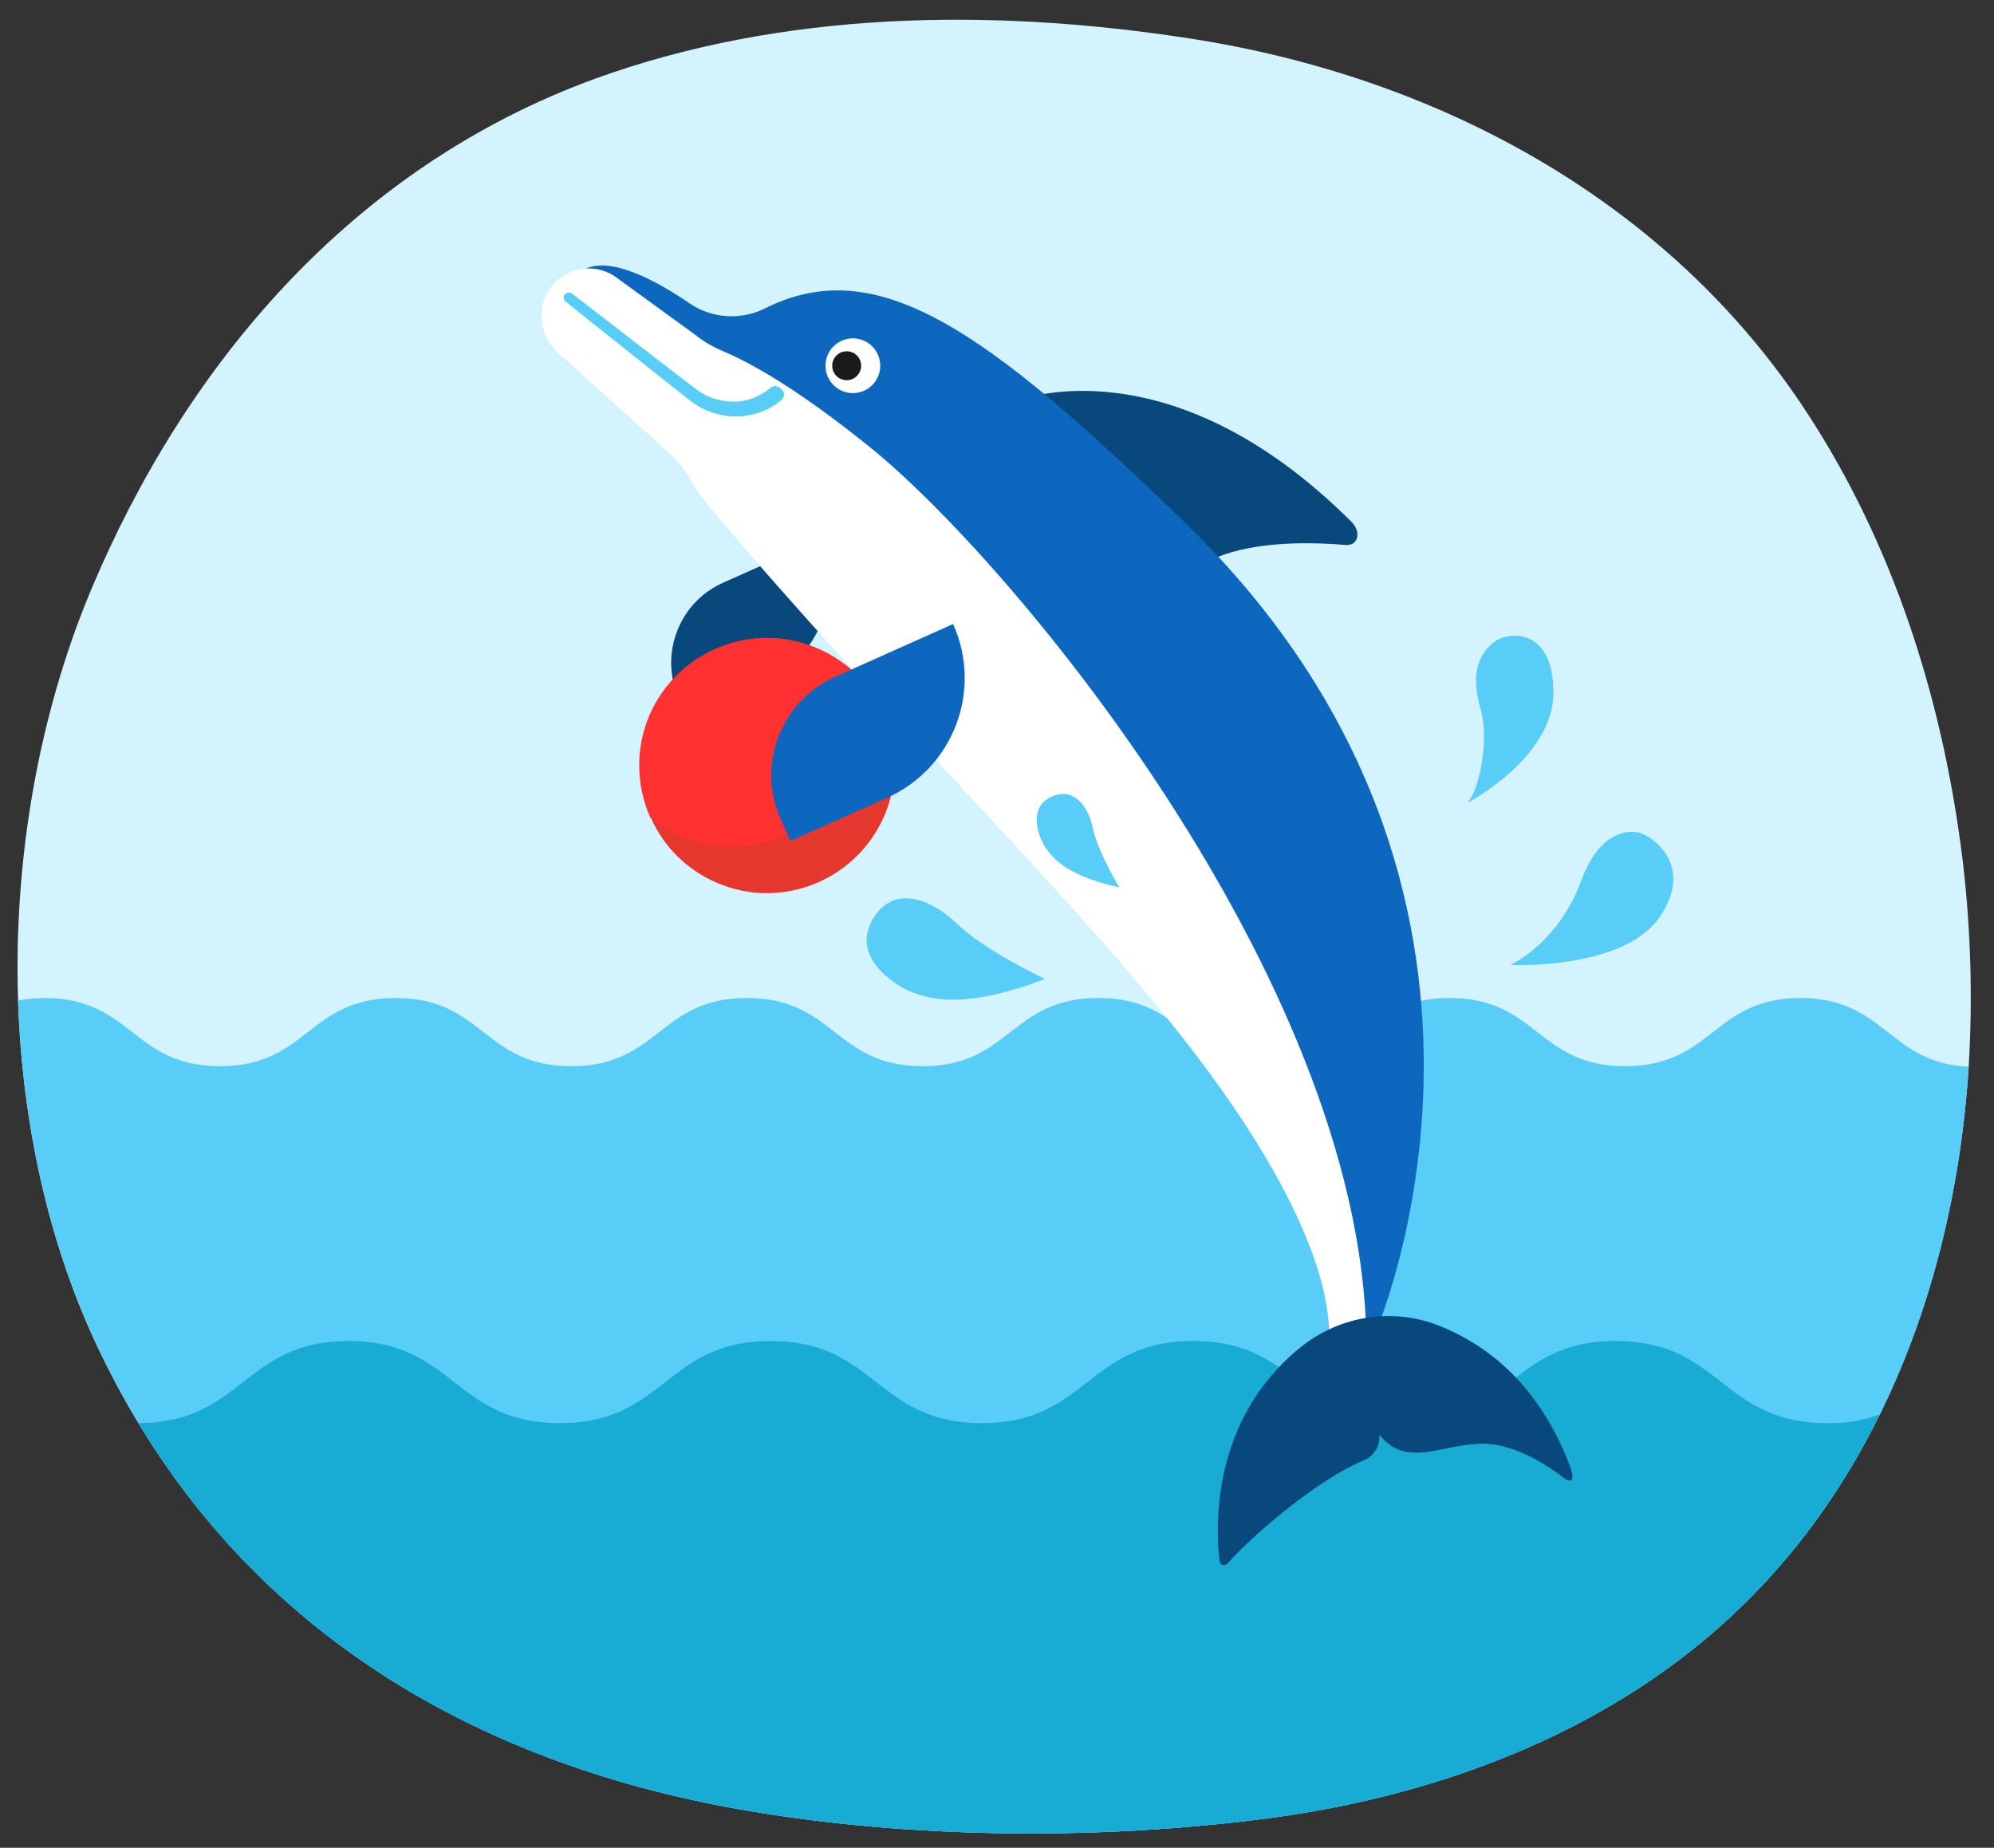 <?xml version="1.0" encoding="utf-8"?>
<!-- Generator: Adobe Illustrator 25.4.1, SVG Export Plug-In . SVG Version: 6.00 Build 0)  -->
<svg version="1.1" id="Layer_1" xmlns="http://www.w3.org/2000/svg" xmlns:xlink="http://www.w3.org/1999/xlink" x="0px" y="0px"
	 viewBox="0 0 386 357.7" style="enable-background:new 0 0 386 357.7;" xml:space="preserve">
<rect x="0" y="0" width="386" height="357.7" fill="#333333" stroke="none"/>
<style type="text/css">
	.st0{fill:#D2F3FF;}
	.st1{fill:#57CDF7;}
	.st2{fill:#18ABD3;}
	.st3{fill:#09487C;}
	.st4{fill:#E5372E;}
	.st5{fill:#FF3131;}
	.st6{fill:#0D67BF;}
	.st7{fill:#FFFFFF;}
	.st8{fill:#1D1A1B;}
</style>
<path class="st0" d="M381.1,206.5c-2.5,39.2-16.2,77.6-44.1,104.6c-24.2,23.5-57,36.1-90.1,40.7c-34.5,4.7-74.5,4.3-108.8-2.5
	c-50.1-10-94.5-36.7-119-88.1c-9.8-20.5-14.8-43.9-15.6-67.4c-0.9-27.5,4-55.3,14-79.3c18.2-43.5,50.3-82,97.8-99.3
	C151.5,2.1,191.7,1.5,230,7.4c49.1,7.5,94.7,32.3,121.4,75c16,25.4,25,54.8,28.6,84.7C381.5,180,381.9,193.3,381.1,206.5z"/>
<path class="st1" d="M381.1,206.5c-1.5,23.5-7,46.7-17.2,67.3c-6.8,13.8-15.7,26.5-26.9,37.3c-24.2,23.5-57,36.1-90.1,40.7
	c-34.5,4.7-74.5,4.3-108.8-2.5c-45.2-9-85.8-31.6-111.3-73.8c-2.8-4.6-5.3-9.4-7.7-14.4c-9.8-20.5-14.8-43.9-15.6-67.4
	c1.5-0.3,3.2-0.5,5.1-0.5c17,0,17,13.2,34,13.2s17-13.2,34-13.2s17,13.2,34,13.2s17-13.2,34-13.2s17,13.2,34,13.2s17-13.2,34-13.2
	s17,13.2,34,13.2s17-13.2,34-13.2s17,13.2,34,13.2s17-13.2,34-13.2C365.1,193.3,365.6,205.8,381.1,206.5z"/>
<path class="st2" d="M363.9,273.8c-6.8,13.8-15.7,26.5-26.9,37.3c-24.2,23.5-57,36.1-90.1,40.7c-34.5,4.7-74.5,4.3-108.8-2.5
	c-45.2-9-85.8-31.6-111.3-73.8c20.3-0.1,20.3-15.9,40.7-15.9s20.4,15.9,40.9,15.9c20.4,0,20.4-15.9,40.8-15.9s20.4,15.9,40.9,15.9
	c20.4,0,20.4-15.9,40.9-15.9s20.4,15.9,40.9,15.9c20.4,0,20.4-15.9,40.9-15.9c20.4,0,20.4,15.9,40.9,15.9
	C357.7,275.6,361,274.9,363.9,273.8z"/>
<g>
	<path class="st3" d="M158.6,104.5l-18.6,8.3c-8.6,3.8-12.4,13.9-8.6,22.4l1.5,3.5L148,132C158.6,127.3,163.3,115,158.6,104.5
		L158.6,104.5z"/>
	<path class="st4" d="M171.2,157.9c-5.4,12.5-19.9,18.4-32.4,13c-5.9-2.5-10.4-7.1-12.8-12.6c-2.7-6.1-3-13.2-0.2-19.8
		c5.4-12.5,19.9-18.4,32.4-13c2.2,0.9,4.2,2.2,6,3.6C172.4,136,175.6,147.6,171.2,157.9z"/>
	<path class="st5" d="M164.3,148.9c-5.4,12.5-19.9,18.4-32.4,13c-2.2-1-4.2-2.2-6-3.6c-2.7-6.1-3-13.2-0.2-19.8
		c5.4-12.5,19.9-18.4,32.4-13c2.2,0.9,4.2,2.2,6,3.6C166.8,135.2,167.1,142.4,164.3,148.9z"/>
	<path class="st3" d="M196.8,77.6c0,0,29.4-11.9,64.8,23.4c2,2,1.3,4.7-1.1,4.5c-11.5-1-35.5-0.9-34.6,16.6
		C227.2,145.2,196.8,77.6,196.8,77.6z"/>
	<path class="st6" d="M228.9,100.7c-38.1-36.9-59.1-51.9-80.8-41c-4.6,2.3-10.2,2-14.5-0.9c-6.4-4.4-15.1-9.1-20.2-6.8l23.9,15.3
		c-1.7,2.1-11.7,16.1,0.6,30.8c34.7,41.3,72.1,76.7,94.5,106.3c28.4,37.4,24.6,54.5,24.6,54.5l7.5-0.2h1.5
		C266,258.5,304,173.2,228.9,100.7z"/>
	<path class="st7" d="M264.5,258.6c-1.5-69.5-69-150.3-96.3-172.2C154.9,75.7,145.9,70.5,140,68c-1.9-0.8-3.7-1.8-5.3-3.1
		c-5.1-3.7-15-10.9-15-10.9c-4.1-3.3-10.1-2.5-13.2,1.8c-2.8,3.9-2,9.3,1.5,12.5l21.1,19c2.1,1.9,3.9,4.2,5.3,6.7
		c0.8,1.4,1.8,2.8,3,4.2c34.7,41.3,72,76.8,94.4,106.4c28.4,37.4,25.3,54.3,25.3,54.3L264.5,258.6z"/>
	<path class="st3" d="M302.6,286c-2.1-1.6-9.4-7-16.7-6.5c-7.3,0.4-13.9,4.6-18.9-1.8c0,0,0.5,3.6-3.2,5.1
		c-8.5,3.5-21.2,14.2-26.2,19.9c-0.5,0.5-1.4,0.3-1.5-0.4c-0.8-6.4-1.8-27.5,15.8-41.6c7.5-6,17.7-7.6,26.6-4.1
		c5.5,2.2,11.7,5.9,17,12.4c3.1,3.8,6,8.5,8.2,14.3C304.2,284.3,305.4,288.1,302.6,286z"/>
	<circle class="st7" cx="165.1" cy="70.8" r="5.3"/>
	<circle class="st8" cx="163.9" cy="70.8" r="2.8"/>
	<g>
		<path class="st1" d="M151.3,77.4c-3.5,3-8.3,3.9-12.6,2.7c-1.1-0.3-2.1-0.7-3.1-1.2c-0.5-0.3-0.9-0.6-1.4-0.9s-0.9-0.7-1.3-1
			l-4.7-3.7l-18.7-14.9c-0.4-0.4-0.5-1-0.2-1.4c0.4-0.4,1-0.5,1.4-0.2l18.9,14.6l4.7,3.6c0.4,0.3,0.8,0.6,1.1,0.8
			c0.4,0.2,0.8,0.5,1.2,0.7c0.8,0.4,1.6,0.7,2.5,0.9c1.7,0.4,3.5,0.5,5.3,0.1c1.7-0.4,3.4-1.3,4.6-2.3l0.1-0.1
			c0.6-0.5,1.6-0.5,2.1,0.2C152,75.9,151.9,76.8,151.3,77.4L151.3,77.4z"/>
	</g>
	<path class="st6" d="M184.5,120.8L161.7,131c-10.5,4.7-15.3,17-10.6,27.5l1.9,4.3l18.6-8.3C184.5,148.8,190.3,133.7,184.5,120.8
		L184.5,120.8z"/>
</g>
<path class="st1" d="M216.7,171.8c0,0-4.2-6.8-5.2-11.7c-0.6-3.1-3.2-8-7.9-5.9c-5.4,2.5-1.8,9.2-1.1,10
	C203.2,165.1,205.3,169.3,216.7,171.8z"/>
<path class="st1" d="M202.3,189.5c0,0-11.7-5.4-17.4-11c-3.6-3.5-11.4-7.9-15.8-0.8c-5.1,8.2,5.9,13.9,7.5,14.4
	C178.3,192.5,184.7,196.3,202.3,189.5z"/>
<path class="st1" d="M292.4,186.8c0,0,21.9,1,28.9-9.3s-2-16.1-4.4-16.4c-2.3-0.3-7.4,0.1-10.9,9.6C302.5,180.1,296,185,292.4,186.8
	z"/>
<path class="st1" d="M284.1,155.4c0,0,16.5-8.6,16.6-21.2s-8.5-12-11.2-10.1c-3.7,2.6-4.7,7-2.9,13.1S286.3,153,284.1,155.4z"/>
</svg>
